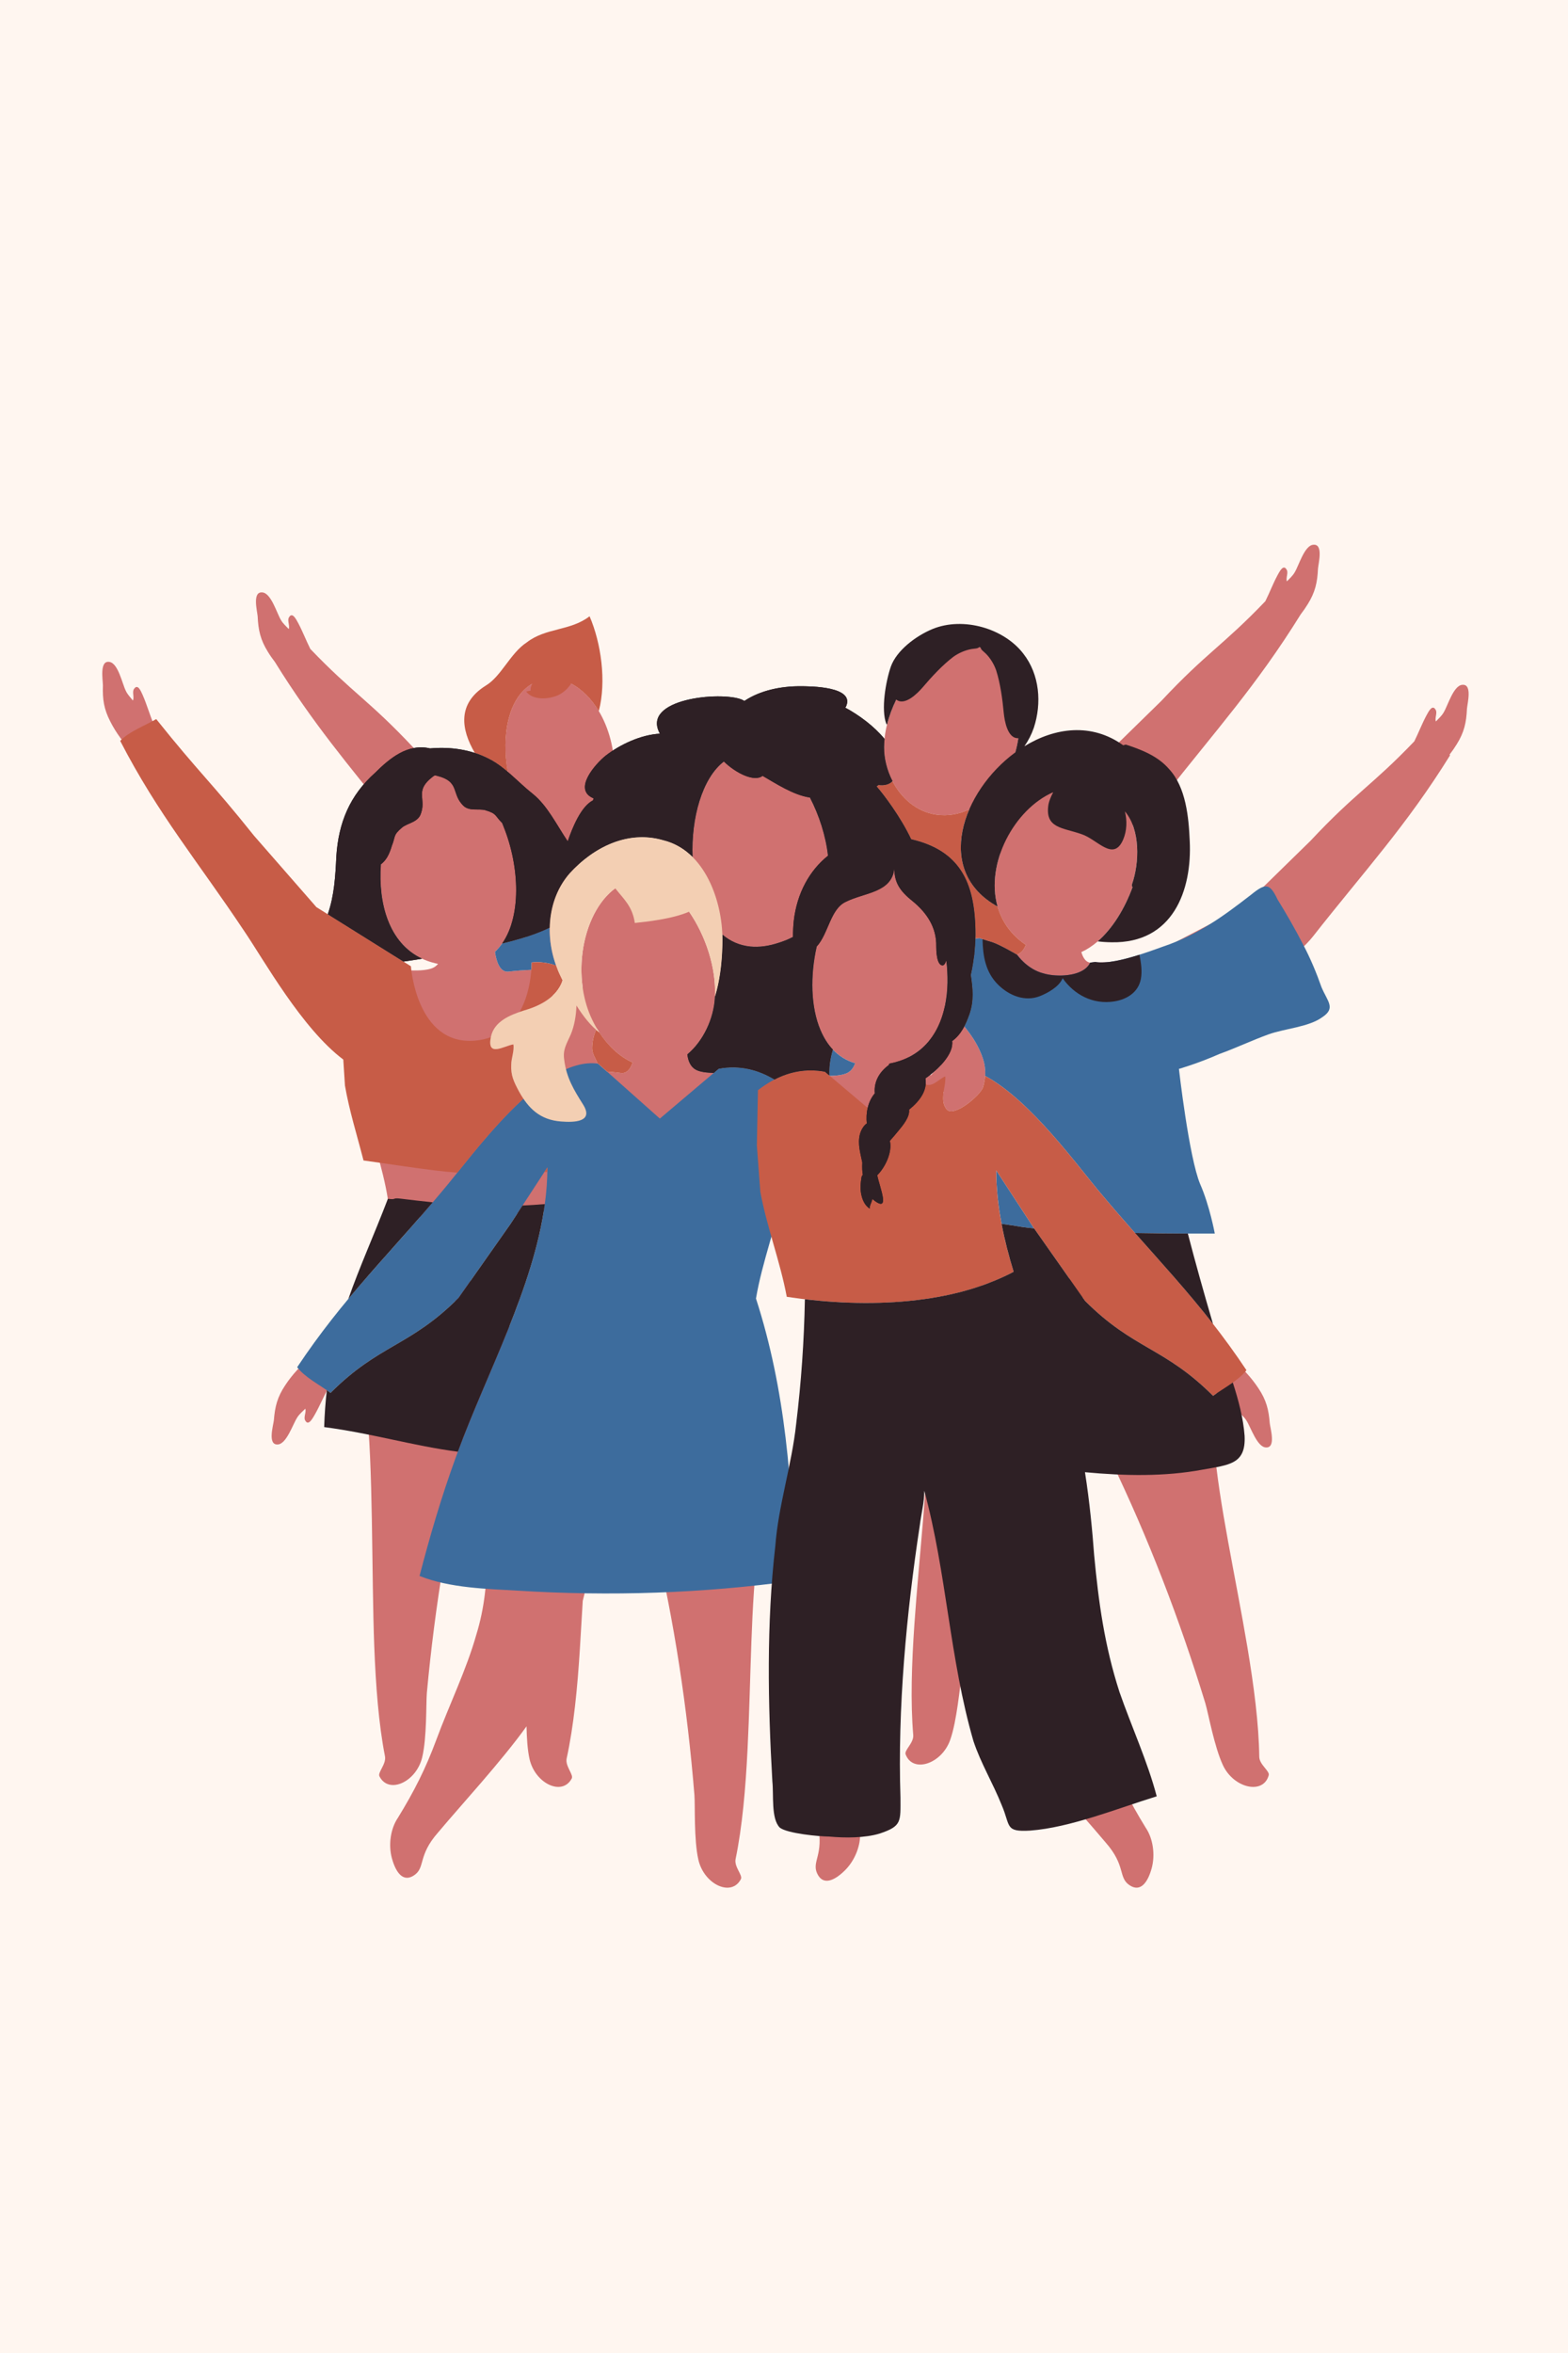 <svg xmlns="http://www.w3.org/2000/svg" xmlns:xlink="http://www.w3.org/1999/xlink" width="400" zoomAndPan="magnify" viewBox="0 0 300 450" height="600" preserveAspectRatio="xMidYMid meet" version="1.0"><defs><clipPath id="bf0ebb5f67"><path d="M 173 238.703 L 243 238.703 L 243 361.012 L 173 361.012 Z M 173 238.703 " clip-rule="nonzero"/></clipPath><clipPath id="e03492dada"><path d="M 218.52 130.965 L 280.992 130.965 L 280.992 205 L 218.52 205 Z M 218.52 130.965 " clip-rule="nonzero"/></clipPath><clipPath id="0d6a74c9b6"><path d="M 116 258.656 L 145.551 258.656 L 145.551 361.012 L 116 361.012 Z M 116 258.656 " clip-rule="nonzero"/></clipPath></defs><rect x="-30" width="360" fill="#ffffff" y="-45" height="540" fill-opacity="1"/><rect x="-30" width="360" fill="#fff6f0" y="-45" height="540" fill-opacity="1"/><path fill="#d07170" d="M 110.586 160.707 C 116.922 159.785 117.613 152.68 117.559 147.152 C 117.469 138.078 112.34 130.477 106.203 129.797 L 106.508 129.73 C 96.367 129.203 94.656 143.254 98.797 153.312 C 101.012 158.676 103.992 161.664 110.586 160.707 " fill-opacity="1" fill-rule="nonzero"/><path fill="#d07170" d="M 141.613 143.48 L 143.871 144.188 C 128.434 142.062 127.301 187.68 149.145 180.254 C 169.484 173.891 152.16 137.469 141.613 143.48 " fill-opacity="1" fill-rule="nonzero"/><path fill="#d07170" d="M 118.793 205.203 C 117.453 205.027 115.781 204.891 114.305 204.816 C 114.484 204.633 114.551 204.273 114.406 203.676 C 114.145 202.582 113.266 201.633 113.293 200.434 C 113.32 199.027 113.652 197.801 114.18 196.672 C 115.84 199.477 118.203 201.941 121.043 203.191 C 120.633 204.395 119.945 205.359 118.793 205.203 Z M 112.445 203.742 C 112.648 204.203 113 204.566 113.355 204.773 C 113.102 204.766 112.859 204.758 112.625 204.758 C 112.488 204.379 112.402 204.031 112.445 203.742 Z M 73.375 231.953 C 75.594 232.32 77.828 232.621 80.102 232.766 C 86.691 233.195 93.383 232.641 99.941 232.004 C 103.074 231.703 106.246 231.434 109.352 230.898 C 111.02 230.609 112.645 230.227 114.281 229.902 C 111.859 223.008 110.051 216.055 109.855 209.191 C 111.012 209.48 112.223 209.508 113.121 208.992 C 113.812 208.602 113.863 207.965 113.672 207.254 L 127.344 218.887 L 141.977 204.824 C 141.977 204.824 135.516 205.773 133.234 204.633 C 132.027 204.031 131.621 202.73 131.504 201.645 C 134.621 199.043 136.539 194.758 136.781 190.852 C 137.383 181.004 130.477 169.41 124.098 168.199 L 124.539 168.129 C 115.453 166.875 109.992 178.453 111.484 188.891 C 110.559 189.832 109.609 190.805 108.742 191.824 C 106.402 190.422 104.059 189.625 101.816 189.797 L 105.301 185.527 C 104.543 185.324 100.168 185.465 97.316 185.812 C 95.625 186.02 94.965 183.844 94.703 182.031 C 96.172 180.648 97.207 178.805 97.863 176.688 C 101.426 179.617 104.93 182.957 107.91 186.965 L 111.113 165.66 L 96.293 157.938 C 93.668 151.547 89.211 146.832 84.145 147.926 L 83.973 147.758 L 85.27 147.035 C 84.512 146.789 83.762 146.73 83.027 146.836 L 79.238 143.129 C 70.648 133.953 67.457 132.551 59.371 124.105 C 58.555 122.473 57.91 120.762 57.047 119.145 C 56.664 118.457 55.902 116.875 55.25 118.141 C 54.961 118.738 55.473 119.637 55.25 120.309 C 54.727 119.746 54.129 119.254 53.746 118.562 C 52.977 117.32 51.883 113.422 50.195 113.297 C 48.234 113.098 49.199 116.789 49.297 117.875 C 49.414 120.523 49.828 122.363 51.246 124.645 C 51.648 125.312 52.121 125.984 52.629 126.645 C 52.625 126.645 52.625 126.648 52.625 126.648 C 59.852 138.301 66.68 146.336 74.754 156.383 C 71.012 166.699 71.895 181.949 83.809 184.336 C 83.562 184.633 83.266 184.895 82.883 185.078 C 80.59 186.195 74.141 185.168 74.141 185.168 L 79.559 190.258 C 75.703 189.914 72.387 191.34 69.59 193.457 L 69.297 202.832 L 69.797 210.691 C 70.875 216.926 73.215 223.012 74.215 229.332 C 73.922 230.207 73.645 231.078 73.375 231.953 " fill-opacity="1" fill-rule="nonzero"/><path fill="#d07170" d="M 29.477 138.648 C 28.66 136.789 28.133 134.82 27.316 132.961 C 26.988 132.242 26.355 130.602 25.605 131.816 C 25.27 132.391 25.711 133.324 25.434 133.977 C 24.957 133.375 24.402 132.84 24.074 132.121 C 23.402 130.816 22.621 126.848 20.945 126.59 C 19.008 126.238 19.68 129.996 19.691 131.086 C 19.602 133.73 19.871 135.602 21.102 137.984 C 22.16 140.082 23.754 142.301 25.477 143.926 L 26.922 144.426 C 27.441 145.234 28.297 145.535 29.141 145.902 C 30.887 146.711 32.734 147.258 32.07 144.664 C 31.625 142.57 30.34 140.656 29.477 138.648 " fill-opacity="1" fill-rule="nonzero"/><path fill="#d07170" d="M 191.359 163.277 C 189.309 169.27 190.023 176.016 195.656 180.266 C 195.859 180.418 196.062 180.555 196.266 180.695 C 195.98 181.477 195.473 182.219 194.594 182.59 C 192.242 183.574 185.859 182.191 185.859 182.191 L 199.516 197.203 L 216.949 184.277 C 216.207 184.039 211.832 183.938 208.965 184.125 C 207.84 184.199 207.227 183.258 206.891 182.082 C 211.203 180.125 214.652 175.203 216.688 169.668 C 216.566 169.523 216.508 169.328 216.59 169.094 C 217.695 165.906 218.059 161.309 216.723 157.781 C 219.133 155.945 221.199 154.172 222.68 152.324 C 232.582 139.715 240.438 131.07 248.836 117.527 C 248.836 117.527 248.836 117.527 248.836 117.523 C 249.344 116.863 249.812 116.191 250.219 115.527 C 251.633 113.246 252.047 111.402 252.164 108.758 C 252.262 107.668 253.227 103.98 251.266 104.18 C 249.578 104.305 248.488 108.199 247.715 109.445 C 247.332 110.133 246.738 110.629 246.215 111.188 C 245.988 110.516 246.5 109.621 246.211 109.02 C 245.559 107.754 244.801 109.336 244.414 110.027 C 243.551 111.641 242.906 113.352 242.09 114.984 C 234 123.434 230.816 124.832 222.223 134.012 L 209.262 146.688 L 190.352 156.539 L 191.359 163.277 " fill-opacity="1" fill-rule="nonzero"/><g clip-path="url(#bf0ebb5f67)"><path fill="#d07170" d="M 238.648 314.945 C 236.406 301.582 233.199 287.484 232.301 276.449 L 204.879 253.863 C 206.871 248.91 208.766 243.934 210.305 238.836 L 199.633 249.539 L 196.441 246.91 C 197.004 248.273 197.59 249.625 198.203 250.973 L 177.496 271.738 C 177.688 282.809 175.871 297.152 174.945 310.672 C 174.43 318.215 174.188 325.5 174.727 331.82 C 174.855 333.324 172.973 334.719 173.266 335.504 C 174.637 339.18 180.164 337.352 181.789 332.773 C 183.102 329.09 183.605 322.637 183.996 320.625 C 184.461 318.316 184.957 316.012 185.473 313.707 C 187.062 318.57 189.129 323.309 191.898 327.891 C 195.82 334.918 206.242 346.043 211.52 352.348 C 215.445 356.793 213.91 359.031 216.078 360.516 C 218.246 362 219.629 359.914 220.348 357.289 C 221.062 354.668 220.582 351.562 219.215 349.562 C 216.074 344.457 213.879 340.109 211.844 334.598 C 209.398 327.984 206.074 321.176 204.199 314.5 C 202.656 309.492 202.086 304.242 202.207 298.953 C 202.43 289.016 202.457 280.328 202.434 271.348 L 197.309 273 C 197.375 272.824 197.43 272.648 197.496 272.473 C 199.039 268.191 200.758 263.965 202.484 259.746 C 205.809 266.211 209.355 272.578 212.473 279.133 C 219.691 294.062 225.73 309.785 230.613 325.734 C 231.195 327.703 232.328 334.078 233.992 337.613 C 236.062 342.008 241.734 343.289 242.742 339.496 C 242.957 338.688 240.949 337.484 240.93 335.973 C 240.848 329.633 239.898 322.406 238.648 314.945 " fill-opacity="1" fill-rule="nonzero"/></g><g clip-path="url(#e03492dada)"><path fill="#d07170" d="M 279.77 130.973 C 278.082 131.094 276.988 134.992 276.219 136.234 C 275.836 136.926 275.238 137.422 274.715 137.98 C 274.492 137.309 275.004 136.41 274.715 135.812 C 274.062 134.547 273.301 136.129 272.918 136.82 C 272.055 138.43 271.406 140.145 270.594 141.777 C 262.504 150.223 259.316 151.625 250.727 160.805 L 237.762 173.48 L 218.852 183.332 L 222.051 204.641 C 231.293 192.215 245.52 186.18 251.184 179.117 C 261.086 166.508 269.039 157.98 277.441 144.441 C 277.406 144.398 277.367 144.363 277.336 144.324 C 277.844 143.664 278.316 142.984 278.723 142.32 C 280.137 140.039 280.551 138.195 280.668 135.547 C 280.766 134.461 281.727 130.77 279.77 130.973 " fill-opacity="1" fill-rule="nonzero"/></g><path fill="#d07170" d="M 63.43 257.965 C 62.551 258.238 61.668 258.441 61.059 259.188 L 59.57 259.523 C 57.672 260.945 55.844 262.977 54.559 264.941 C 53.07 267.172 52.598 269 52.395 271.641 C 52.258 272.727 51.176 276.383 53.137 276.246 C 54.828 276.18 56.047 272.32 56.859 271.102 C 57.27 270.426 57.875 269.949 58.418 269.41 C 58.621 270.086 58.082 270.965 58.352 271.574 C 58.961 272.863 59.773 271.305 60.18 270.629 C 61.195 268.867 61.941 266.973 62.957 265.211 C 64.039 263.316 65.527 261.555 66.203 259.523 C 67.152 257.02 65.258 257.359 63.43 257.965 " fill-opacity="1" fill-rule="nonzero"/><g clip-path="url(#0d6a74c9b6)"><path fill="#d07170" d="M 125.16 293.914 C 129.004 310.043 131.52 326.699 132.863 343.324 C 133.012 345.371 132.746 351.84 133.613 355.648 C 134.688 360.391 139.957 362.859 141.754 359.367 C 142.137 358.625 140.434 357.02 140.738 355.543 C 142.023 349.332 142.648 342.066 143.027 334.512 C 143.711 320.98 143.605 306.523 145.105 295.555 L 116.426 258.996 C 118.504 270.797 122.457 282.234 125.16 293.914 " fill-opacity="1" fill-rule="nonzero"/></g><path fill="#d07170" d="M 113.863 276.219 C 114.004 275.07 114.152 273.973 114.305 272.938 L 96.145 252.047 C 97.262 247.938 98.285 243.809 99.066 239.629 L 91.734 246.973 L 85.211 239.473 C 85.852 243.371 86.699 247.23 87.637 251.074 L 70.055 268.676 C 71.43 279.664 71.078 301.301 71.605 314.84 C 71.898 322.395 72.441 329.664 73.656 335.891 C 73.941 337.371 72.223 338.961 72.598 339.707 C 74.355 343.215 79.648 340.809 80.777 336.082 C 81.688 332.281 81.5 325.809 81.668 323.766 C 83.203 307.156 85.91 290.531 89.938 274.445 C 90.52 272.043 91.16 269.652 91.824 267.27 C 92.191 268.727 92.551 270.184 92.898 271.648 C 92.883 279.859 92.922 287.934 93.125 297.062 C 93.246 302.348 92.68 307.602 91.137 312.609 C 89.258 319.285 85.93 326.09 83.488 332.707 C 81.449 338.219 79.254 342.562 76.117 347.668 C 74.75 349.672 74.266 352.77 74.984 355.395 C 75.703 358.02 77.086 360.105 79.254 358.625 C 81.426 357.137 79.891 354.898 83.816 350.453 C 88.141 345.285 95.914 336.887 100.738 330.152 C 100.785 332.312 100.918 334.586 101.293 336.316 C 102.312 341.066 107.555 343.594 109.391 340.125 C 109.781 339.387 108.098 337.762 108.418 336.289 C 109.773 330.09 110.48 322.836 110.949 315.289 C 111.125 312.41 111.309 309.332 111.496 306.168 C 113.895 296.742 114.879 286.91 115.973 276.898 L 113.863 276.219 " fill-opacity="1" fill-rule="nonzero"/><path fill="#d07170" d="M 179.133 155.793 C 185.723 156.754 191.309 151.316 193.523 146.02 C 197.676 136.098 193.102 122.484 182.969 122.977 L 183.406 123.074 C 176.957 123.688 169.246 133.777 169.141 142.848 C 169.078 148.309 172.801 154.863 179.133 155.793 " fill-opacity="1" fill-rule="nonzero"/><path fill="#d07170" d="M 154.762 340.152 C 155.418 343.469 156.043 346.539 156.48 348.992 C 157.676 354.801 155.227 355.98 156.371 358.348 C 157.516 360.715 159.75 359.594 161.68 357.676 C 163.605 355.758 164.73 352.828 164.543 350.41 C 164.422 346.422 164.504 342.93 164.855 339.328 C 161.492 339.602 158.129 339.926 154.762 340.152 " fill-opacity="1" fill-rule="nonzero"/><path fill="#d07170" d="M 240.777 265.512 C 239.488 263.547 237.66 261.516 235.766 260.094 L 234.277 259.758 C 233.664 259.012 232.785 258.809 231.906 258.535 C 230.078 257.926 228.18 257.59 229.129 260.094 C 229.805 262.125 231.297 263.883 232.379 265.781 C 233.395 267.539 234.141 269.438 235.156 271.195 C 235.559 271.875 236.375 273.43 236.984 272.145 C 237.254 271.535 236.711 270.656 236.914 269.977 C 237.457 270.52 238.066 270.996 238.473 271.672 C 239.285 272.891 240.504 276.75 242.195 276.816 C 244.156 276.953 243.074 273.293 242.941 272.211 C 242.738 269.57 242.266 267.742 240.777 265.512 " fill-opacity="1" fill-rule="nonzero"/><path fill="#d07170" d="M 173.906 202.156 C 175.48 201.355 176.773 200.285 177.809 199.004 C 178.879 200.426 179.672 201.961 179.945 203.793 C 179.395 204.332 178.703 204.961 178.152 205.594 C 177.59 205.648 177.039 205.707 176.543 205.773 C 174.895 205.996 174.203 203.938 173.906 202.156 Z M 180.488 209.102 C 180.426 210.297 180.375 211.109 181.047 212.07 C 182.359 213.941 187.684 209.402 188.102 207.863 C 188.816 205.25 188.57 203.562 187.625 201.297 C 186.457 198.488 184.367 195.969 182.223 193.801 C 181.75 193.32 181.27 192.84 180.793 192.359 C 181.531 188.855 181.398 184.941 180.648 181.207 C 180.457 180.258 180.227 179.316 179.961 178.395 C 177.645 170.418 172.629 164.109 167.676 166.016 L 169.805 167.059 C 156.379 163.09 148.59 198.926 163.598 203.32 C 163.355 204.078 162.91 204.797 162.098 205.203 C 159.82 206.344 153.359 205.395 153.359 205.395 L 167.988 219.457 L 180.535 208.785 C 180.512 208.918 180.496 209.035 180.488 209.102 " fill-opacity="1" fill-rule="nonzero"/><path fill="#3d6c9d" d="M 97.316 185.816 C 98.609 185.656 100.215 185.543 101.66 185.48 C 101.723 184.613 101.707 184.07 101.707 184.07 C 103.238 183.887 104.805 184.105 106.402 184.648 C 105.605 182.465 105.176 180.121 105.176 177.789 C 105.176 177.652 105.184 177.523 105.184 177.391 C 104.562 177.691 103.938 177.965 103.328 178.211 C 101.016 179.137 98.57 179.848 96.066 180.445 C 95.664 181.02 95.207 181.551 94.703 182.031 C 94.961 183.844 95.629 186.023 97.316 185.816 " fill-opacity="1" fill-rule="nonzero"/><path fill="#3d6c9d" d="M 149.859 227.363 L 150.527 218.508 L 150.32 207.926 C 146.812 205.207 142.562 203.453 137.504 204.395 L 126.246 213.926 L 114.422 203.414 C 103.621 201.941 90.363 221.09 84.469 227.965 C 74.16 240.242 65.695 248.211 56.859 261.469 C 58.332 263.434 61.277 264.906 63.242 266.379 C 72.57 257.051 78.402 257.551 87.73 248.219 L 97.699 234.039 L 104.73 223.258 C 104.73 242.07 93.332 261.449 87.059 279.121 C 84.457 286.281 82.234 293.812 80.27 301.395 C 86.098 303.727 93.27 303.867 99.031 304.203 C 116.812 305.316 134.352 304.73 151.965 302.316 C 151.66 283.973 150.289 265.77 144.637 248.34 C 145.844 241.219 148.566 234.383 149.859 227.363 " fill-opacity="1" fill-rule="nonzero"/><path fill="#3d6c9d" d="M 163.602 203.328 C 163.355 204.086 162.906 204.797 162.098 205.203 C 161.324 205.586 160.09 205.734 158.773 205.758 L 158.68 205.684 C 158.676 205.57 158.676 205.449 158.668 205.328 C 158.668 205.238 158.664 205.145 158.664 205.051 C 158.664 204.918 158.668 204.781 158.668 204.645 C 158.676 204.559 158.68 204.469 158.688 204.379 C 158.711 203.852 158.773 203.312 158.871 202.746 C 158.871 202.73 158.871 202.719 158.875 202.707 C 158.984 202.074 159.137 201.414 159.348 200.727 C 160.488 201.926 161.898 202.832 163.602 203.328 " fill-opacity="1" fill-rule="nonzero"/><path fill="#3d6c9d" d="M 190.602 223.828 C 190.602 227.219 190.98 230.633 191.625 234.051 C 193.039 234.246 194.371 234.445 195.477 234.641 C 196.188 234.742 196.988 234.836 197.855 234.922 L 197.637 234.609 L 190.602 223.828 " fill-opacity="1" fill-rule="nonzero"/><path fill="#3d6c9d" d="M 252.832 188.785 C 251.875 186.055 250.727 183.309 249.375 180.742 C 247.859 177.785 246.156 174.812 244.438 172.031 C 242.934 168.887 242.176 168.832 239.355 171.117 C 233.93 175.324 229.129 178.812 222.504 181.035 C 219.379 182.156 212.934 184.582 209.543 183.973 L 208.586 184.098 C 207.254 186.867 202.113 186.902 199.684 186.168 C 196.5 185.383 194.594 182.586 194.594 182.586 C 194.594 182.586 191.293 180.652 189.805 180.172 C 188.988 179.949 188.203 179.695 187.438 179.414 C 187.164 179.426 186.891 179.457 186.621 179.477 C 186.555 181.719 186.273 184.109 185.758 186.465 C 186.117 189 186.402 191.34 185.48 193.973 C 185.207 194.766 184.883 195.555 184.492 196.297 C 185.762 197.836 186.879 199.504 187.625 201.297 C 188.289 202.895 188.602 204.211 188.48 205.762 C 197.32 210.527 206.301 223.211 210.867 228.535 C 213.039 231.121 215.125 233.512 217.152 235.805 C 225.375 235.953 232.422 235.914 232.422 235.914 C 232.422 235.914 231.438 230.57 229.621 226.449 C 227.484 221.355 225.559 204.422 225.559 204.422 C 225.559 204.422 229.191 203.387 233.312 201.566 C 236.434 200.441 239.582 198.941 242.707 197.816 C 245.828 196.691 250.414 196.43 253.02 194.512 C 255.613 192.781 253.984 191.527 252.832 188.785 " fill-opacity="1" fill-rule="nonzero"/><path fill="#c75c47" d="M 210.867 228.535 C 206.301 223.211 197.32 210.527 188.48 205.762 C 188.434 206.41 188.316 207.094 188.102 207.863 C 187.684 209.402 182.359 213.941 181.047 212.07 C 180.375 211.109 180.426 210.297 180.488 209.102 C 180.516 208.676 180.977 206.867 180.852 205.855 C 179.648 206.355 178.645 207.758 177.242 207.457 C 177.238 207.387 177.242 207.312 177.246 207.238 L 169.09 214.496 L 157.832 204.965 C 152.77 204.023 148.523 205.777 145.016 208.496 L 144.809 219.078 L 145.473 227.934 C 146.711 234.656 149.258 241.215 150.531 248.012 C 164.891 250.16 181.586 249.809 193.938 243.219 C 191.934 236.75 190.602 230.254 190.602 223.828 L 197.637 234.609 L 207.602 248.789 C 216.934 258.121 222.762 257.621 232.094 266.949 C 234.059 265.477 237.004 264.004 238.477 262.039 C 229.641 248.781 221.176 240.809 210.867 228.535 " fill-opacity="1" fill-rule="nonzero"/><path fill="#c75c47" d="M 112.801 117.859 C 109.148 120.691 104.441 120.016 100.789 122.852 C 97.641 124.898 95.926 129.332 92.945 131.117 C 87.473 134.531 88.18 139.461 90.855 144 C 91.781 144.301 92.691 144.676 93.574 145.137 C 94.848 145.77 96.02 146.652 97.156 147.621 C 95.902 140.645 97.234 133.398 101.84 130.758 C 101.574 131.258 101.453 131.703 101.535 132.066 L 100.676 132.254 C 101.961 133.996 105.062 133.762 106.898 132.902 C 107.926 132.371 108.691 131.621 109.262 130.742 C 111.32 131.793 113.148 133.629 114.566 135.996 C 116.062 130.285 114.992 122.934 112.801 117.859 " fill-opacity="1" fill-rule="nonzero"/><path fill="#c75c47" d="M 104.715 224.117 C 104.723 223.832 104.73 223.543 104.73 223.258 L 104.148 224.152 C 104.332 224.145 104.523 224.133 104.715 224.117 " fill-opacity="1" fill-rule="nonzero"/><path fill="#c75c47" d="M 111.484 188.891 C 111.445 188.617 111.414 188.344 111.383 188.074 C 111.414 188.344 111.445 188.617 111.484 188.891 " fill-opacity="1" fill-rule="nonzero"/><path fill="#c75c47" d="M 114.652 197.426 C 114.449 197.277 114.25 197.117 114.055 196.945 C 113.598 198 113.32 199.145 113.293 200.434 C 113.27 201.531 114 202.422 114.328 203.406 C 114.359 203.41 114.391 203.406 114.422 203.41 L 116.133 204.934 C 117.062 205.008 117.992 205.098 118.793 205.203 C 119.949 205.359 120.633 204.395 121.043 203.191 C 118.461 202.055 116.277 199.914 114.652 197.426 " fill-opacity="1" fill-rule="nonzero"/><path fill="#c75c47" d="M 106.398 184.645 C 104.809 184.105 103.234 183.879 101.707 184.07 C 101.707 184.07 101.836 189.258 99.418 193.527 C 99.672 193.441 99.922 193.359 100.168 193.277 C 103.039 192.461 106.008 191.023 107.34 188.262 C 107.457 188 107.555 187.738 107.641 187.477 C 107.422 187.023 107.219 186.598 107.035 186.207 C 106.797 185.699 106.59 185.176 106.398 184.645 " fill-opacity="1" fill-rule="nonzero"/><path fill="#c75c47" d="M 97.812 203.625 C 97.812 202.395 98.43 200.961 98.223 199.73 C 96.391 200.035 93.137 202.266 93.91 198.355 C 93.004 198.688 91.996 198.922 90.863 199.02 C 79.656 199.961 78.617 184.793 78.617 184.793 L 60.539 173.488 L 48.609 159.836 C 40.375 149.527 38.125 147.828 29.887 137.52 C 27.773 138.766 24.68 139.902 22.996 141.691 C 30.312 155.848 37.832 164.711 46.719 178.055 C 50.543 183.676 57.727 196.641 65.68 202.637 L 66 207.617 C 66.828 212.422 68.324 217.152 69.551 221.938 C 74.102 222.555 78.645 223.285 83.203 223.84 C 84.637 224.016 86.07 224.148 87.504 224.258 C 90.879 220.051 95.355 214.469 100.148 210.121 C 99.836 209.66 99.535 209.168 99.246 208.641 C 98.324 206.902 97.711 205.672 97.812 203.625 " fill-opacity="1" fill-rule="nonzero"/><path fill="#c75c47" d="M 186.629 177.707 C 186.641 178.285 186.637 178.875 186.617 179.477 C 186.891 179.457 187.164 179.426 187.438 179.414 C 187.754 179.527 188.078 179.637 188.402 179.746 C 188.508 179.781 188.609 179.812 188.711 179.848 C 189.07 179.961 189.434 180.07 189.805 180.172 C 191.293 180.652 194.594 182.586 194.594 182.586 C 195.473 182.219 195.98 181.477 196.266 180.695 C 196.062 180.555 195.859 180.418 195.656 180.262 C 193.141 178.367 191.613 175.977 190.867 173.375 C 183.234 169.164 182.48 161.66 185.449 154.793 C 183.527 155.699 181.391 156.121 179.133 155.793 C 175.289 155.227 172.41 152.59 170.754 149.387 C 170.207 149.965 169.344 150.277 168.086 150.133 L 167.707 150.387 C 169.043 151.902 172.328 156.242 174.332 160.504 C 183.699 162.668 186.426 168.801 186.629 177.707 " fill-opacity="1" fill-rule="nonzero"/><path fill="#2e2025" d="M 157.832 204.965 L 158.684 205.684 C 158.602 204.223 158.789 202.578 159.348 200.723 C 158.375 199.703 157.605 198.453 157.008 197.062 C 156.598 196.484 156.598 196.48 157.004 197.062 C 155.086 192.586 155.008 186.531 156.262 181.012 C 158.496 178.574 158.867 173.875 161.777 172.492 C 165.422 170.645 170.684 170.785 171.129 165.953 C 171.059 168.621 172.059 170.324 174.586 172.324 C 177.32 174.566 179.203 177.348 179.129 180.988 C 179.125 181.664 179.168 184.551 180.309 184.629 C 180.641 184.641 180.875 184.238 181.047 183.699 C 181.082 183.984 181.117 184.27 181.145 184.555 C 181.152 184.621 181.156 184.688 181.164 184.754 C 181.188 185.039 181.207 185.328 181.227 185.617 C 181.23 185.691 181.234 185.762 181.238 185.836 C 181.258 186.176 181.27 186.516 181.277 186.859 C 181.277 186.898 181.277 186.934 181.277 186.977 C 181.281 187.293 181.281 187.613 181.277 187.93 C 181.277 187.98 181.277 188.027 181.273 188.078 C 181.266 188.434 181.25 188.789 181.23 189.141 C 181.23 189.141 181.227 189.148 181.227 189.152 C 181.203 189.504 181.172 189.852 181.137 190.199 C 181.133 190.227 181.129 190.25 181.125 190.277 C 181.047 190.996 180.934 191.703 180.789 192.395 C 180.789 192.398 180.789 192.398 180.785 192.406 C 180.34 194.508 179.578 196.461 178.449 198.133 C 176.996 200.277 174.938 201.961 172.148 202.895 C 171.523 203.105 170.859 203.281 170.156 203.41 L 170.047 203.691 C 170.043 203.691 170.043 203.691 170.039 203.695 C 168.203 205.047 167.164 206.926 167.375 209.098 C 166.07 210.609 165.617 212.863 165.848 214.848 C 165.188 215.281 164.703 216.219 164.512 216.98 C 164.066 218.781 164.621 220.551 164.98 222.324 C 164.934 223.27 164.961 224.07 165.086 224.676 C 164.957 224.809 164.863 224.961 164.836 225.137 C 164.656 226.312 164.566 227.004 164.715 228.02 C 164.902 229.324 165.43 230.562 166.422 231.145 C 166.32 230.555 166.781 230.047 166.895 229.297 C 170.562 232.332 168.301 227.105 167.84 224.758 C 169.34 223.27 170.762 220.379 170.254 218.184 C 170.867 217.5 171.441 216.801 171.973 216.16 C 172.703 215.277 174.125 213.582 173.922 212.227 C 175.855 210.656 177.465 208.668 177.066 206.23 C 179.535 204.535 182.516 201.547 182.172 199.098 C 183.863 197.898 184.797 195.93 185.48 193.973 C 186.402 191.336 186.113 188.996 185.754 186.465 C 186.414 183.477 186.695 180.43 186.629 177.707 C 186.426 168.801 183.699 162.668 174.332 160.504 C 172.328 156.242 169.043 151.902 167.707 150.387 L 168.09 150.129 C 169.348 150.277 170.207 149.965 170.758 149.383 C 169.68 147.309 169.121 144.992 169.141 142.848 C 169.148 142.344 169.176 141.824 169.234 141.312 C 167.227 138.871 164.383 136.77 161.703 135.324 L 161.832 135.195 C 163.75 131.238 154.941 131.238 153.027 131.238 C 149.453 131.238 145.492 132.004 142.43 134.047 L 141.918 133.789 C 137.91 132.16 122.562 133.609 126.258 140.312 C 122.609 140.504 118.629 142.383 115.879 144.516 C 113.961 146.047 109.492 151.023 113.578 152.684 L 113.453 153.066 C 111.168 154.207 109.496 158.316 108.621 160.906 C 106.48 157.727 104.73 154.066 101.922 151.812 C 99.152 149.633 96.648 146.672 93.574 145.137 C 89.996 143.266 85.984 142.797 82.285 143.129 C 78.012 142.133 74.551 145.027 71.789 147.773 C 66.891 152.129 64.785 157.352 64.355 163.676 C 64.172 167.551 63.961 171.27 62.711 174.844 L 77.188 183.895 C 78.379 183.73 79.57 183.547 80.762 183.348 C 74.402 180.379 72.336 172.793 72.875 165.297 C 73.84 164.555 74.453 163.523 74.969 161.758 C 75.738 159.852 75.141 159.781 76.957 158.238 C 77.957 157.449 79.668 157.289 80.367 155.98 C 81.836 152.762 79.031 151.402 82.887 148.469 C 82.984 148.41 83.078 148.355 83.176 148.293 C 83.285 148.309 83.398 148.328 83.508 148.34 C 88.215 149.496 86.18 151.859 88.805 154.227 C 89.969 155.148 91.605 154.613 92.836 154.941 C 95.113 155.629 94.602 155.934 96.051 157.367 C 99.297 164.84 99.992 174.848 96.066 180.445 C 98.57 179.848 101.012 179.137 103.328 178.211 C 103.938 177.965 104.559 177.691 105.184 177.391 C 105.266 173.625 106.457 169.918 108.996 167.016 C 109.371 166.605 109.762 166.215 110.164 165.828 C 110.242 165.754 110.32 165.68 110.398 165.605 C 110.797 165.23 111.207 164.867 111.629 164.52 C 115.922 161.004 121.324 159.078 126.879 160.691 C 129.117 161.234 130.98 162.387 132.512 163.914 C 132.207 156.508 134.336 148.82 138.496 145.637 C 140.832 147.895 144.32 149.609 145.902 148.379 C 148.348 149.777 151.789 152.074 154.961 152.523 C 156.715 155.91 157.992 159.828 158.418 163.652 C 154.844 166.512 152.48 170.855 151.875 176.082 C 151.766 177.086 151.723 178.125 151.719 179.184 C 151.684 179.199 151.645 179.219 151.609 179.238 C 151.277 179.41 150.938 179.57 150.582 179.723 C 150.5 179.758 150.414 179.789 150.328 179.824 C 149.973 179.965 149.609 180.102 149.227 180.223 C 149.199 180.234 149.172 180.242 149.145 180.25 C 147.078 180.953 145.223 181.18 143.562 181.02 C 141.465 180.812 139.68 179.992 138.199 178.723 C 138.211 179.039 138.219 179.355 138.219 179.664 C 138.219 179.824 138.215 179.988 138.215 180.156 C 138.215 180.254 138.215 180.352 138.211 180.453 C 138.207 180.66 138.203 180.871 138.195 181.09 C 138.195 181.133 138.195 181.176 138.191 181.223 C 138.18 181.648 138.16 182.09 138.133 182.547 C 138.125 182.648 138.117 182.746 138.113 182.848 C 138.086 183.258 138.051 183.684 138.008 184.109 C 138 184.215 137.988 184.324 137.977 184.434 C 137.953 184.676 137.926 184.922 137.898 185.168 C 137.875 185.344 137.852 185.523 137.828 185.699 C 137.809 185.836 137.793 185.977 137.773 186.113 C 137.555 187.617 137.238 189.148 136.785 190.598 C 136.785 190.676 136.785 190.762 136.777 190.848 C 136.539 194.758 134.617 199.043 131.504 201.645 C 131.621 202.727 132.023 204.027 133.234 204.633 C 134.004 205.02 135.246 205.16 136.562 205.191 L 137.504 204.391 C 141.57 203.633 145.125 204.625 148.18 206.457 C 151 205.004 154.207 204.293 157.832 204.965 " fill-opacity="1" fill-rule="nonzero"/><path fill="#2e2025" d="M 157.832 204.965 L 158.684 205.684 C 158.602 204.223 158.789 202.578 159.348 200.723 C 158.375 199.703 157.605 198.453 157.008 197.062 C 156.598 196.484 156.598 196.48 157.004 197.062 C 155.086 192.586 155.008 186.531 156.262 181.012 C 158.496 178.574 158.867 173.875 161.777 172.492 C 165.422 170.645 170.684 170.785 171.129 165.953 C 171.059 168.621 172.059 170.324 174.586 172.324 C 177.32 174.566 179.203 177.348 179.129 180.988 C 179.125 181.664 179.168 184.551 180.309 184.629 C 180.641 184.641 180.875 184.238 181.047 183.699 C 181.082 183.984 181.117 184.27 181.145 184.555 C 181.152 184.621 181.156 184.688 181.164 184.754 C 181.188 185.039 181.207 185.328 181.227 185.617 C 181.23 185.691 181.234 185.762 181.238 185.836 C 181.258 186.176 181.27 186.516 181.277 186.859 C 181.277 186.898 181.277 186.934 181.277 186.977 C 181.281 187.293 181.281 187.613 181.277 187.93 C 181.277 187.98 181.277 188.027 181.273 188.078 C 181.266 188.434 181.25 188.789 181.23 189.141 C 181.23 189.141 181.227 189.148 181.227 189.152 C 181.203 189.504 181.172 189.852 181.137 190.199 C 181.133 190.227 181.129 190.25 181.125 190.277 C 181.047 190.996 180.934 191.703 180.789 192.395 C 180.789 192.398 180.789 192.398 180.785 192.406 C 180.34 194.508 179.578 196.461 178.449 198.133 C 176.996 200.277 174.938 201.961 172.148 202.895 C 171.523 203.105 170.859 203.281 170.156 203.41 L 170.047 203.691 C 170.043 203.691 170.043 203.691 170.039 203.695 C 168.203 205.047 167.164 206.926 167.375 209.098 C 166.07 210.609 165.617 212.863 165.848 214.848 C 165.188 215.281 164.703 216.219 164.512 216.98 C 164.066 218.781 164.621 220.551 164.98 222.324 C 164.934 223.27 164.961 224.07 165.086 224.676 C 164.957 224.809 164.863 224.961 164.836 225.137 C 164.656 226.312 164.566 227.004 164.715 228.02 C 164.902 229.324 165.43 230.562 166.422 231.145 C 166.32 230.555 166.781 230.047 166.895 229.297 C 170.562 232.332 168.301 227.105 167.84 224.758 C 169.34 223.27 170.762 220.379 170.254 218.184 C 170.867 217.5 171.441 216.801 171.973 216.16 C 172.703 215.277 174.125 213.582 173.922 212.227 C 175.855 210.656 177.465 208.668 177.066 206.23 C 179.535 204.535 182.516 201.547 182.172 199.098 C 183.863 197.898 184.797 195.93 185.48 193.973 C 186.402 191.336 186.113 188.996 185.754 186.465 C 186.414 183.477 186.695 180.43 186.629 177.707 C 186.426 168.801 183.699 162.668 174.332 160.504 C 172.328 156.242 169.043 151.902 167.707 150.387 L 168.09 150.129 C 169.348 150.277 170.207 149.965 170.758 149.383 C 169.68 147.309 169.121 144.992 169.141 142.848 C 169.148 142.344 169.176 141.824 169.234 141.312 C 167.227 138.871 164.383 136.77 161.703 135.324 L 161.832 135.195 C 163.75 131.238 154.941 131.238 153.027 131.238 C 149.453 131.238 145.492 132.004 142.43 134.047 L 141.918 133.789 C 137.91 132.16 122.562 133.609 126.258 140.312 C 122.609 140.504 118.629 142.383 115.879 144.516 C 113.961 146.047 109.492 151.023 113.578 152.684 L 113.453 153.066 C 111.168 154.207 109.496 158.316 108.621 160.906 C 106.48 157.727 104.73 154.066 101.922 151.812 C 99.152 149.633 96.648 146.672 93.574 145.137 C 89.996 143.266 85.984 142.797 82.285 143.129 C 78.012 142.133 74.551 145.027 71.789 147.773 C 66.891 152.129 64.785 157.352 64.355 163.676 C 64.172 167.551 63.961 171.27 62.711 174.844 L 77.188 183.895 C 78.379 183.73 79.57 183.547 80.762 183.348 C 74.402 180.379 72.336 172.793 72.875 165.297 C 73.84 164.555 74.453 163.523 74.969 161.758 C 75.738 159.852 75.141 159.781 76.957 158.238 C 77.957 157.449 79.668 157.289 80.367 155.98 C 81.836 152.762 79.031 151.402 82.887 148.469 C 82.984 148.41 83.078 148.355 83.176 148.293 C 83.285 148.309 83.398 148.328 83.508 148.34 C 88.215 149.496 86.18 151.859 88.805 154.227 C 89.969 155.148 91.605 154.613 92.836 154.941 C 95.113 155.629 94.602 155.934 96.051 157.367 C 99.297 164.84 99.992 174.848 96.066 180.445 C 98.57 179.848 101.012 179.137 103.328 178.211 C 103.938 177.965 104.559 177.691 105.184 177.391 C 105.266 173.625 106.457 169.918 108.996 167.016 C 109.371 166.605 109.762 166.215 110.164 165.828 C 110.242 165.754 110.32 165.68 110.398 165.605 C 110.797 165.23 111.207 164.867 111.629 164.52 C 115.922 161.004 121.324 159.078 126.879 160.691 C 129.117 161.234 130.98 162.387 132.512 163.914 C 132.207 156.508 134.336 148.82 138.496 145.637 C 140.832 147.895 144.32 149.609 145.902 148.379 C 148.348 149.777 151.789 152.074 154.961 152.523 C 156.715 155.91 157.992 159.828 158.418 163.652 C 154.844 166.512 152.48 170.855 151.875 176.082 C 151.766 177.086 151.723 178.125 151.719 179.184 C 151.684 179.199 151.645 179.219 151.609 179.238 C 151.277 179.41 150.938 179.57 150.582 179.723 C 150.5 179.758 150.414 179.789 150.328 179.824 C 149.973 179.965 149.609 180.102 149.227 180.223 C 149.199 180.234 149.172 180.242 149.145 180.25 C 147.078 180.953 145.223 181.18 143.562 181.02 C 141.465 180.812 139.68 179.992 138.199 178.723 C 138.211 179.039 138.219 179.355 138.219 179.664 C 138.219 179.824 138.215 179.988 138.215 180.156 C 138.215 180.254 138.215 180.352 138.211 180.453 C 138.207 180.66 138.203 180.871 138.195 181.09 C 138.195 181.133 138.195 181.176 138.191 181.223 C 138.18 181.648 138.16 182.09 138.133 182.547 C 138.125 182.648 138.117 182.746 138.113 182.848 C 138.086 183.258 138.051 183.684 138.008 184.109 C 138 184.215 137.988 184.324 137.977 184.434 C 137.953 184.676 137.926 184.922 137.898 185.168 C 137.875 185.344 137.852 185.523 137.828 185.699 C 137.809 185.836 137.793 185.977 137.773 186.113 C 137.555 187.617 137.238 189.148 136.785 190.598 C 136.785 190.676 136.785 190.762 136.777 190.848 C 136.539 194.758 134.617 199.043 131.504 201.645 C 131.621 202.727 132.023 204.027 133.234 204.633 C 134.004 205.02 135.246 205.16 136.562 205.191 L 137.504 204.391 C 141.57 203.633 145.125 204.625 148.18 206.457 C 151 205.004 154.207 204.293 157.832 204.965 " fill-opacity="1" fill-rule="nonzero"/><path fill="#2e2025" d="M 218.012 182.59 C 215.039 183.531 211.684 184.355 209.543 183.973 L 208.586 184.098 C 207.785 185.766 205.602 186.438 203.461 186.551 C 202.047 186.625 200.652 186.461 199.684 186.168 C 196.5 185.383 194.594 182.59 194.594 182.59 C 194.594 182.59 191.293 180.652 189.805 180.172 C 189.18 180.004 188.578 179.812 187.984 179.609 C 188.047 182.844 188.555 185.969 191.004 188.359 C 193.117 190.426 196.102 191.613 198.934 190.516 C 200.367 189.957 202.641 188.734 203.312 187.082 C 205.516 190.215 209.094 192.164 213.188 191.516 C 215.629 191.125 217.805 189.758 218.277 187.219 C 218.559 185.719 218.316 184.125 218.012 182.59 " fill-opacity="1" fill-rule="nonzero"/><path fill="#2e2025" d="M 97.699 234.039 L 87.73 248.219 C 78.398 257.551 72.57 257.051 63.242 266.379 C 63.016 266.211 62.777 266.043 62.531 265.871 C 62.273 268.094 62.102 270.43 62.023 272.922 C 71.219 274.133 79.141 276.535 87.602 277.633 C 93.152 262.566 102.059 246.316 104.238 230.273 C 102.82 230.395 101.395 230.492 99.973 230.551 L 97.699 234.039 " fill-opacity="1" fill-rule="nonzero"/><path fill="#2e2025" d="M 74.215 229.266 C 71.516 236.293 68.816 242.234 66.645 248.422 C 71.734 242.297 76.98 236.738 82.793 229.938 C 80.762 229.727 78.73 229.492 76.707 229.242 C 74.855 229.012 76.066 229.496 74.215 229.266 " fill-opacity="1" fill-rule="nonzero"/><path fill="#2e2025" d="M 169.719 138.555 C 170.121 136.93 170.727 135.32 171.477 133.789 C 173.098 135.086 175.555 132.586 176.543 131.441 C 178.234 129.449 180.309 127.199 182.406 125.609 C 183.414 124.883 184.699 124.328 185.887 124.125 C 186.496 124.023 187.023 124.078 187.371 123.75 C 187.449 123.781 187.527 123.816 187.605 123.852 C 187.715 124.301 188.164 124.559 188.598 124.984 C 189.453 125.828 190.184 127.023 190.59 128.195 C 191.395 130.703 191.801 133.738 192.043 136.336 C 192.195 137.84 192.766 141.297 194.836 141.172 C 194.707 142.09 194.508 142.996 194.258 143.887 C 184.094 151.34 178.602 166.613 190.863 173.375 C 188.492 165.102 194.09 154.719 201.508 151.508 C 201.047 152.375 200.727 153.195 200.613 153.777 C 199.816 158.469 203.34 158.246 206.941 159.535 C 209.965 160.516 213.035 164.93 214.906 160.531 C 215.602 158.863 215.672 156.965 215.223 155.176 C 218.211 158.668 218 165.031 216.59 169.094 C 216.508 169.328 216.566 169.523 216.688 169.668 C 215.176 173.785 212.875 177.562 210.02 180.031 C 210.867 180.137 211.746 180.195 212.664 180.207 C 224.383 180.441 228.109 170.309 227.625 160.781 C 227.43 156.332 226.914 150.57 223.68 147.086 C 221.492 144.555 218.398 143.383 215.398 142.395 L 214.898 142.531 C 208.848 138.18 201.828 139.137 195.996 142.719 C 196.75 141.637 197.352 140.477 197.797 139.188 C 199.348 134.469 198.918 129.004 195.789 125.008 C 192.082 120.176 184.309 117.891 178.422 120.293 C 175.203 121.625 171.547 124.402 170.445 127.477 C 169.477 130.266 168.512 135.719 169.586 138.469 L 169.719 138.555 " fill-opacity="1" fill-rule="nonzero"/><path fill="#2e2025" d="M 238.125 274.594 C 237.875 271.242 236.969 267.809 235.867 264.402 C 234.59 265.309 233.188 266.129 232.094 266.949 C 222.762 257.621 216.934 258.121 207.602 248.789 L 197.855 234.922 C 196.988 234.836 196.188 234.742 195.477 234.641 C 194.371 234.445 193.039 234.246 191.625 234.051 C 192.203 237.105 192.992 240.164 193.938 243.219 C 192.773 243.84 191.566 244.398 190.328 244.91 C 189.914 245.082 189.5 245.242 189.082 245.402 C 188.797 245.512 188.508 245.621 188.223 245.727 C 187.812 245.871 187.398 246.012 186.984 246.145 C 186.672 246.25 186.363 246.352 186.051 246.445 C 185.652 246.57 185.25 246.684 184.844 246.797 C 184.504 246.895 184.164 246.988 183.824 247.078 C 183.438 247.176 183.047 247.27 182.66 247.363 C 182.289 247.449 181.922 247.539 181.551 247.617 C 181.18 247.699 180.805 247.773 180.43 247.848 C 180.031 247.926 179.637 248 179.238 248.07 C 178.879 248.133 178.52 248.195 178.16 248.254 C 177.738 248.32 177.32 248.383 176.898 248.441 C 169.383 249.5 161.457 249.352 153.996 248.473 C 153.848 256.41 153.297 264.344 152.332 272.281 C 151.477 280.262 148.91 287.957 148.34 295.652 C 146.633 310.477 146.918 325.867 147.773 340.688 C 148.055 343.254 147.488 347.812 149.195 349.523 C 150.621 350.664 156.891 351.234 158.602 351.234 C 161.738 351.52 165.441 351.52 168.293 350.664 C 172.57 349.238 172.285 348.383 172.285 343.824 C 171.715 326.723 173.426 308.48 175.988 291.664 C 176.273 289.383 176.844 287.387 176.844 285.109 C 181.121 300.785 181.691 317.316 186.25 332.992 C 187.676 337.27 189.957 340.973 191.664 345.25 C 193.375 349.238 192.234 350.379 197.082 350.094 C 204.777 349.523 213.898 345.82 221.309 343.539 C 219.598 336.984 216.465 330.141 214.184 323.586 C 211.332 314.75 210.191 306.484 209.336 297.363 C 209.027 293.137 208.484 287.238 207.582 281.551 C 215.168 282.266 222.809 282.414 230.027 281.074 C 235.199 280.141 238.398 280.039 238.125 274.594 " fill-opacity="1" fill-rule="nonzero"/><path fill="#2e2025" d="M 217.152 235.801 C 222.422 241.758 227.277 247.039 232.086 253.199 C 232.043 253.059 231.996 252.918 231.957 252.781 C 230.316 247.18 228.734 241.562 227.266 235.91 C 224.543 235.902 220.973 235.875 217.152 235.801 " fill-opacity="1" fill-rule="nonzero"/><path fill="#f3cfb3" d="M 138.223 179.664 C 138.223 172.469 134.949 162.656 126.879 160.691 C 120.121 158.73 113.578 162.004 109 167.016 C 104.418 172.254 104.199 180.102 107.035 186.207 C 107.219 186.598 107.422 187.023 107.641 187.477 C 107.555 187.738 107.457 188.004 107.34 188.262 C 106.008 191.027 103.039 192.461 100.168 193.281 C 97.609 194.098 94.535 195.324 93.922 198.297 C 93.102 202.293 96.379 200.039 98.223 199.73 C 98.43 200.961 97.812 202.395 97.812 203.625 C 97.711 205.672 98.324 206.902 99.246 208.641 C 101.09 212.02 103.344 214.172 107.34 214.48 C 109.898 214.684 113.688 214.582 111.539 211.203 C 109.797 208.438 108.363 206.082 107.953 202.699 C 107.648 200.754 108.363 199.73 109.18 197.887 C 109.906 196.172 110.227 194.219 110.293 192.305 C 111.559 194.316 113.035 196.223 114.652 197.426 C 113.578 195.781 112.75 193.984 112.215 192.23 C 109.719 183.984 112.168 173.949 117.711 169.887 C 119.332 171.953 121 173.324 121.457 176.512 C 123.52 176.297 128.625 175.766 131.84 174.359 C 134.914 178.809 137.059 184.969 136.789 190.598 C 137.953 186.875 138.223 182.609 138.223 179.664 " fill-opacity="1" fill-rule="nonzero"/></svg>